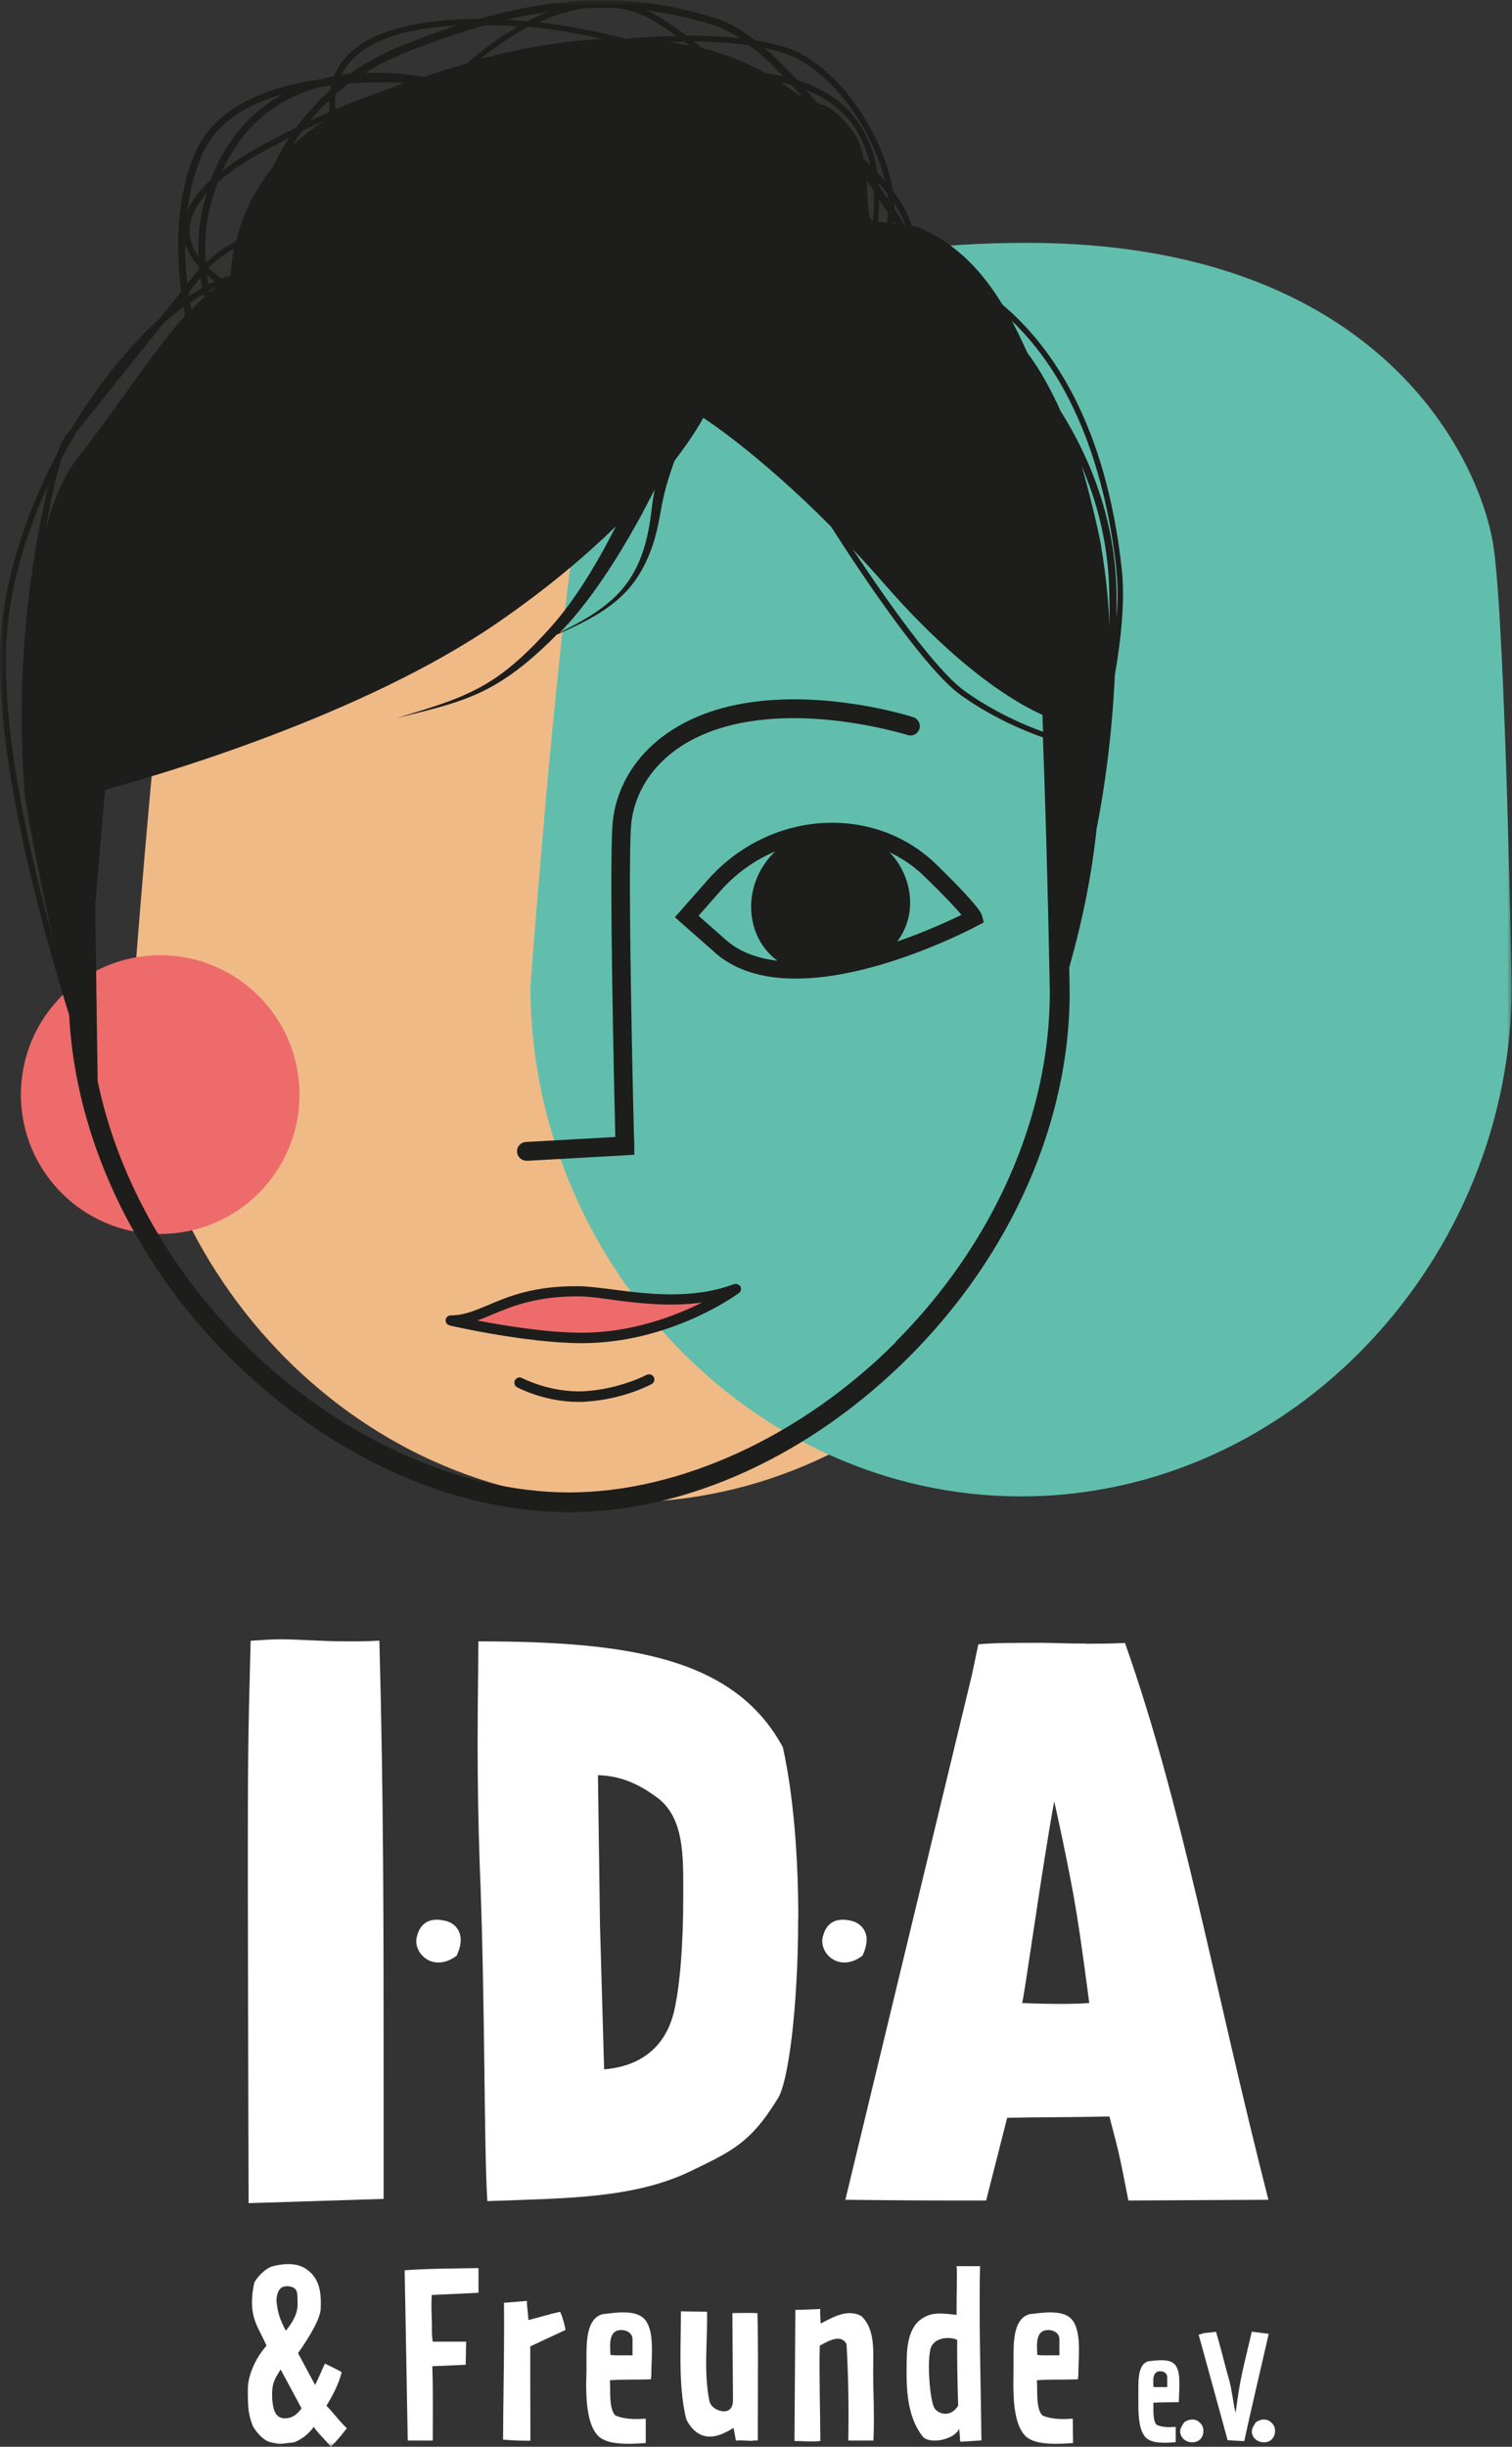 <?xml version="1.0" encoding="UTF-8"?>
<svg xmlns="http://www.w3.org/2000/svg" width="157" height="254" viewBox="0 0 157 254" fill="none">
  <rect x="0" y="0" width="157" height="254" fill="#333333" stroke="none"/>
  <g clip-path="url(#clip0_79_571)">
    <mask id="mask0_79_571" style="mask-type:luminance" maskUnits="userSpaceOnUse" x="0" y="0" width="157" height="254">
      <path d="M157 0H0V254H157V0Z" fill="white"></path>
    </mask>
    <g mask="url(#mask0_79_571)">
      <path d="M64.822 155.954C36.52 155.954 13.869 131.186 13.869 103.042C13.869 103.042 17.046 60.291 19.367 51.674C21.689 43.056 28.363 25.822 65.418 25.822C102.472 25.822 112.675 48.786 113.897 57.526C115.119 66.266 115.761 103.042 115.761 103.042C115.761 131.186 93.109 155.954 64.807 155.954" fill="#F0BA87"></path>
      <path d="M106.031 155.343C77.729 155.343 55.078 130.575 55.078 102.431C55.078 102.431 58.255 59.68 60.576 51.063C62.898 42.445 69.573 25.21 106.627 25.21C143.681 25.21 153.884 48.175 155.106 56.915C156.328 65.654 156.97 102.431 156.97 102.431C156.97 130.575 134.318 155.343 106.016 155.343" fill="#61BEAC"></path>
      <path d="M31.098 113.631C31.098 121.622 24.622 128.1 16.633 128.1C8.645 128.1 2.169 121.622 2.169 113.631C2.169 105.64 8.645 99.161 16.633 99.161C24.622 99.161 31.098 105.64 31.098 113.631Z" fill="#ED6B6A"></path>
      <path d="M70.351 136.733C72.596 135.785 75.911 134.166 75.911 134.166C70.321 135.831 63.6 134.273 60.102 134.227C51.732 134.12 50.342 136.641 46.799 137.084C46.799 137.084 57.49 139.025 59.934 138.918C62.378 138.811 65.219 138.918 70.351 136.733Z" fill="#ED6B6A"></path>
      <path d="M67.144 142.722C67.144 142.722 64.44 144.174 60.805 144.418C57.231 144.647 54.237 143.074 54.207 143.058C53.947 142.921 53.611 143.012 53.474 143.288C53.336 143.547 53.428 143.883 53.703 144.021C53.825 144.082 56.559 145.534 60.072 145.534C60.332 145.534 60.607 145.534 60.882 145.503C64.746 145.259 67.541 143.746 67.663 143.685C67.923 143.547 68.03 143.211 67.877 142.951C67.74 142.692 67.404 142.585 67.144 142.737" fill="#1D1D1B"></path>
      <path d="M60.393 138.352H60.347C56.803 138.352 52.343 137.619 49.564 137.084C50.068 136.901 50.587 136.687 51.122 136.458C53.168 135.602 55.719 134.548 60.118 134.578C61.019 134.578 62.149 134.731 63.463 134.915C66.105 135.266 69.466 135.694 72.887 135.22C70.061 136.641 65.571 138.352 60.393 138.352ZM76.934 133.753C76.934 133.753 76.934 133.677 76.919 133.646C76.919 133.646 76.919 133.631 76.919 133.616C76.919 133.585 76.889 133.57 76.873 133.555C76.873 133.539 76.873 133.509 76.843 133.494C76.843 133.494 76.828 133.494 76.812 133.478C76.782 133.448 76.751 133.432 76.721 133.402C76.69 133.387 76.675 133.356 76.644 133.341C76.614 133.326 76.583 133.31 76.537 133.31C76.507 133.31 76.476 133.295 76.446 133.295C76.415 133.295 76.385 133.295 76.339 133.295C76.308 133.295 76.262 133.295 76.232 133.31C76.232 133.31 76.217 133.31 76.201 133.31C71.879 134.945 67.098 134.319 63.6 133.86C62.256 133.692 61.095 133.539 60.118 133.524C55.49 133.463 52.817 134.578 50.694 135.48C49.273 136.076 48.158 136.549 46.814 136.549H46.799C46.799 136.549 46.662 136.565 46.585 136.595C46.524 136.626 46.463 136.656 46.417 136.702C46.371 136.748 46.341 136.809 46.31 136.87C46.31 136.901 46.295 136.916 46.28 136.947C46.28 136.962 46.28 136.993 46.28 137.008C46.28 137.023 46.28 137.054 46.28 137.069C46.28 137.084 46.28 137.099 46.28 137.115C46.28 137.161 46.28 137.191 46.295 137.222C46.295 137.252 46.31 137.283 46.326 137.313C46.341 137.344 46.356 137.375 46.387 137.405C46.402 137.436 46.432 137.451 46.463 137.481C46.494 137.497 46.509 137.527 46.555 137.543C46.585 137.558 46.616 137.573 46.662 137.588C46.677 137.588 46.692 137.604 46.708 137.604C47.028 137.68 54.696 139.422 60.362 139.437H60.408C69.572 139.437 76.446 134.441 76.736 134.227C76.736 134.227 76.736 134.212 76.751 134.196C76.782 134.166 76.797 134.151 76.828 134.12C76.843 134.089 76.873 134.074 76.889 134.044C76.889 134.013 76.919 133.983 76.919 133.952C76.919 133.921 76.934 133.891 76.95 133.845C76.95 133.814 76.95 133.784 76.95 133.738" fill="#1D1D1B"></path>
      <path d="M54.635 120.506C54.635 120.506 54.665 120.506 54.696 120.506L65.861 119.88V118.933C65.83 118.658 65.143 90.804 65.525 85.762C65.846 81.453 69.191 76.35 77.622 74.929C85.625 73.584 94.148 76.289 94.24 76.304C94.744 76.472 95.294 76.197 95.462 75.677C95.63 75.173 95.339 74.623 94.835 74.455C94.469 74.333 85.778 71.583 77.301 73.004C73.208 73.691 69.771 75.326 67.343 77.725C65.143 79.894 63.814 82.706 63.6 85.609C63.249 90.284 63.768 113.02 63.891 118.031L54.604 118.551C54.069 118.581 53.657 119.04 53.688 119.574C53.718 120.094 54.146 120.491 54.65 120.491" fill="#1D1D1B"></path>
      <path d="M93.018 139.33C83.273 149.094 70.596 154.93 59.094 154.93C47.593 154.93 34.916 149.094 25.171 139.33C17.427 131.569 12.188 122.034 10.142 112.256C10.096 109.46 9.989 101.881 9.882 93.982C10.172 90.514 10.524 86.343 10.921 81.988C16.297 80.521 37.558 74.364 51.687 64.631C56.834 61.086 60.851 57.664 63.952 54.638C62.623 57.251 61.187 59.787 59.507 62.171C58.438 63.714 57.216 65.135 55.902 66.495C54.604 67.855 53.214 69.138 51.671 70.223C50.129 71.308 48.418 72.133 46.646 72.79C44.859 73.447 43.026 73.982 41.209 74.547C43.057 74.073 44.92 73.645 46.738 73.08C48.571 72.515 50.358 71.766 51.992 70.727C53.627 69.704 55.123 68.466 56.529 67.137C56.88 66.816 57.231 66.48 57.567 66.128C57.644 66.052 57.735 65.96 57.812 65.884C58.82 65.441 59.812 64.982 60.775 64.478C62.455 63.592 64.089 62.522 65.357 61.025C66.624 59.543 67.465 57.725 67.999 55.861C68.259 54.929 68.457 53.981 68.61 53.034C68.763 52.117 68.977 51.216 69.221 50.33C69.466 49.489 69.74 48.649 70.046 47.824C72.169 45.058 73.024 43.378 73.024 43.378C73.024 43.378 78.584 46.907 86.282 54.654C89.551 59.772 96.103 69.581 99.83 72.209C103.16 74.562 106.443 75.907 108.292 76.549C108.765 89.123 109.009 102.798 109.009 103.012C109.009 115.877 103.175 129.093 93.002 139.3M0.641 66.892C0.901 61.285 2.597 55.555 5.04 50.299C3.803 55.601 1.39 67.381 2.566 82.324C2.673 83.76 4.643 93.89 5.575 97.771C2.963 88.298 0.229 75.922 0.641 66.892ZM18.94 31.078C18.94 31.078 18.94 31.124 18.94 31.154C18.878 31.2 18.833 31.246 18.771 31.276C18.817 31.215 18.878 31.139 18.924 31.078M19.215 25.272C19.459 26.097 19.948 26.922 20.65 27.701C20.65 27.778 20.65 27.869 20.681 27.946C20.574 28.068 20.452 28.205 20.345 28.328C20.055 28.71 19.749 29.076 19.444 29.458C19.291 28.083 19.215 26.677 19.215 25.257M20.956 16.104C22.391 12.789 25.553 10.864 29.341 9.779C26.164 11.536 23.506 14.393 21.887 18.671C20.711 19.756 19.887 20.841 19.444 21.91C19.688 19.909 20.177 17.938 20.971 16.104M45.272 2.827C45.99 2.75 46.723 2.689 47.471 2.643C45.592 3.239 43.622 3.973 41.514 4.828C39.559 5.623 37.849 6.585 36.337 7.655C36.046 7.686 35.741 7.731 35.451 7.777C36.749 5.103 40.063 3.407 45.272 2.827ZM76.843 3.973C75.193 3.789 73.33 3.698 71.283 3.698C70.046 2.766 68.9 2.002 67.847 1.421C67.633 1.299 67.388 1.177 67.144 1.07C69.679 1.391 71.97 1.971 74.139 2.628C74.995 2.888 75.911 3.362 76.843 3.988M82.952 6.173C87.672 8.832 90.864 14.515 91.888 18.748C91.643 18.473 91.383 18.182 91.109 17.892C90.788 15.89 90.085 13.904 88.756 12.208C87.336 10.405 85.35 9.122 82.8 8.327C81.669 7.105 80.524 5.959 79.378 4.981C80.89 5.287 82.097 5.684 82.937 6.173M92.193 20.673C91.903 20.23 91.582 19.756 91.246 19.267C91.246 19.175 91.246 19.099 91.246 19.007C91.567 19.374 91.857 19.726 92.132 20.092C92.162 20.291 92.178 20.489 92.208 20.673M93.98 23.331C93.98 23.331 93.934 23.331 93.919 23.331C93.629 22.858 93.277 22.308 92.88 21.712C92.88 21.529 92.88 21.33 92.88 21.131C93.369 21.88 93.736 22.629 93.995 23.347M115.913 59.161C116.081 60.689 116.081 62.4 115.944 64.188C115.944 63.286 115.944 62.385 115.929 61.453C115.791 54.027 113.301 47.717 110.109 42.629C109.055 40.291 107.91 38.259 106.688 36.639C106.23 35.646 105.695 34.5 105.069 33.309C112.385 40.337 115.027 51.002 115.929 59.161M91.872 60.674C99.922 69.887 105.924 73.187 108.246 74.211C108.261 74.791 108.292 75.387 108.307 75.968C106.474 75.311 103.358 73.997 100.227 71.781C97.188 69.627 92.04 62.293 88.543 57.007C89.627 58.153 90.742 59.375 91.872 60.674ZM66.731 53.202C67.159 52.408 67.572 51.613 67.984 50.819C67.847 51.521 67.724 52.239 67.648 52.973C67.541 53.905 67.403 54.822 67.19 55.723C66.777 57.526 66.075 59.268 64.944 60.735C63.829 62.217 62.302 63.347 60.683 64.295C59.843 64.784 59.003 65.227 58.132 65.67C58.3 65.502 58.468 65.334 58.621 65.15C59.293 64.448 59.919 63.699 60.515 62.935C62.913 59.894 64.899 56.579 66.747 53.202M21.139 30.528C21.169 30.635 21.185 30.757 21.215 30.864C20.757 31.261 20.314 31.689 19.871 32.163C19.825 31.918 19.78 31.674 19.749 31.414C20.223 31.078 20.681 30.788 21.139 30.528ZM21.002 29.901C20.559 30.146 20.1 30.436 19.642 30.742C19.627 30.604 19.612 30.482 19.596 30.345C20.009 29.825 20.421 29.305 20.818 28.801C20.879 29.168 20.94 29.535 21.002 29.901ZM21.154 21.162C20.681 23.026 20.528 24.89 20.62 26.662C20.238 26.112 19.963 25.562 19.825 24.997C19.413 23.392 19.963 21.742 21.475 20.062C21.368 20.413 21.261 20.78 21.169 21.146M27.692 15.539C28.47 15.111 29.249 14.714 30.028 14.317C29.356 15.34 28.776 16.379 28.302 17.388C26.317 19.848 25.141 22.46 24.515 25.027C23.277 25.7 22.223 26.464 21.368 27.289C21.215 25.379 21.322 23.347 21.857 21.315C22.071 20.459 22.33 19.68 22.605 18.931C23.888 17.816 25.568 16.67 27.676 15.539M34.427 8.877C34.397 9.015 34.366 9.152 34.336 9.305C32.93 10.558 31.739 11.903 30.746 13.262C29.616 13.812 28.486 14.393 27.371 14.989C25.691 15.906 24.27 16.807 23.094 17.724C25.416 12.59 29.265 10.13 33.129 9.045C33.557 8.984 33.984 8.923 34.427 8.877ZM50.388 2.613C51.503 2.613 52.634 2.659 53.779 2.75C53.596 2.857 53.413 2.964 53.229 3.071C51.58 4.064 49.991 5.256 48.479 6.585C47.028 6.998 45.531 7.456 43.989 7.991C41.988 7.64 39.941 7.487 37.925 7.579C39.101 6.83 40.399 6.158 41.835 5.577C44.936 4.309 47.777 3.346 50.388 2.613ZM54.772 2.2C54.039 2.139 53.306 2.078 52.588 2.048C54.115 1.696 55.551 1.421 56.926 1.223C56.238 1.498 55.52 1.818 54.772 2.2ZM64.868 4.003C61.859 3.209 58.865 2.659 55.948 2.323C57.644 1.528 59.186 1.07 60.591 0.871C61.828 0.81 63.005 0.795 64.135 0.841C65.51 1.039 66.655 1.482 67.572 2.002C68.412 2.475 69.313 3.056 70.26 3.744C68.564 3.759 66.762 3.851 64.883 4.019M69.359 4.37C69.939 4.37 70.504 4.339 71.054 4.339C71.222 4.462 71.375 4.599 71.543 4.721C70.84 4.584 70.107 4.462 69.359 4.37ZM83.288 10.039C82.937 9.855 82.555 9.611 82.127 9.29C81.776 9.03 81.41 8.786 81.043 8.541C81.456 8.633 81.837 8.725 82.219 8.832C82.586 9.229 82.937 9.626 83.288 10.039ZM89.688 16.517C89.49 15.417 89.153 14.408 88.619 13.706C86.771 11.307 85.931 11.032 84.877 10.68C84.495 10.222 84.113 9.779 83.716 9.336C85.625 10.1 87.168 11.2 88.298 12.636C89.352 13.981 89.993 15.539 90.36 17.128C90.146 16.914 89.932 16.716 89.703 16.502M90.666 22.888C90.543 22.843 90.452 22.781 90.391 22.72C90.1 22.399 90.131 20.673 89.978 18.717C90.238 19.084 90.482 19.451 90.711 19.787C90.772 20.841 90.742 21.895 90.65 22.873M92.758 23.209C92.773 23.117 92.789 23.041 92.804 22.949C92.865 23.041 92.926 23.133 92.987 23.224C92.911 23.224 92.835 23.224 92.758 23.209ZM115.195 65.059C115.119 62.415 114.829 59.711 114.386 57.052C114.31 56.105 113.027 50.696 112.293 48.343C113.989 52.239 115.089 56.609 115.18 61.453C115.211 62.69 115.211 63.882 115.195 65.059ZM22.468 29.794C22.239 29.962 22.025 30.115 21.796 30.299C21.796 30.238 21.765 30.192 21.765 30.131C22.01 30.008 22.239 29.901 22.468 29.794ZM21.475 28.511C21.735 28.74 22.01 28.969 22.315 29.199C22.086 29.29 21.857 29.397 21.628 29.504C21.567 29.168 21.521 28.832 21.475 28.496M23.934 28.633C23.812 28.664 23.69 28.694 23.567 28.725C23.384 28.786 23.186 28.847 22.987 28.924C22.483 28.557 22.025 28.19 21.628 27.808C22.391 27.044 23.308 26.387 24.301 25.807C24.102 26.769 23.995 27.716 23.934 28.633ZM33.725 12.514C32.457 13.339 31.327 14.21 30.349 15.111C30.67 14.607 31.021 14.088 31.388 13.583C32.167 13.217 32.946 12.85 33.725 12.514ZM34.244 11.414C34.244 11.414 34.244 11.536 34.259 11.597C33.587 11.887 32.9 12.193 32.228 12.498C32.824 11.78 33.48 11.062 34.198 10.39C34.198 10.741 34.198 11.078 34.229 11.414M36.23 8.663C38.215 8.541 40.185 8.526 42.034 8.602C41.591 8.755 41.148 8.923 40.69 9.107C38.734 9.779 36.779 10.527 34.84 11.337C34.794 10.787 34.794 10.268 34.855 9.764C35.283 9.382 35.756 9.015 36.23 8.663ZM49.854 6.142C51.03 5.18 52.252 4.309 53.504 3.545C53.962 3.27 54.406 3.01 54.848 2.781C57.384 3.025 59.965 3.453 62.577 4.049C58.865 4.217 54.65 4.859 49.839 6.142M92.208 22.094C92.178 22.46 92.132 22.797 92.055 23.117C91.75 23.087 91.445 23.056 91.185 23.011C91.246 22.277 91.292 21.513 91.277 20.719C91.597 21.208 91.903 21.666 92.193 22.109M72.016 4.294C74.185 4.324 76.14 4.477 77.82 4.706C78.981 5.592 80.172 6.708 81.349 7.93C80.768 7.793 80.157 7.686 79.516 7.609C77.637 6.54 75.438 5.623 72.872 4.981C72.581 4.737 72.291 4.508 72.016 4.294ZM7.973 44.799C9.668 42.69 13.166 38.32 16.923 33.614C17.641 32.957 18.359 32.361 19.062 31.842C19.108 32.148 19.169 32.468 19.215 32.774C15.915 36.41 12.647 41.682 8.141 47.427C6.675 49.291 5.59 51.842 4.781 54.761C5.224 52.102 5.789 49.382 6.43 47.518C6.919 46.602 7.438 45.7 7.958 44.814M113.836 86.205C114.661 82.034 115.455 76.594 115.761 70.07C116.433 66.22 116.83 62.247 116.478 59.054C114.814 43.928 109.147 35.876 104.091 31.628C102.243 28.572 99.601 25.425 95.507 23.652C95.278 23.545 94.988 23.484 94.667 23.423C94.301 22.247 93.644 21.024 92.712 19.787C92.666 19.451 92.59 19.114 92.514 18.778C91.521 14.393 88.191 8.404 83.243 5.623C82.158 5.012 80.508 4.523 78.416 4.202C77.011 3.117 75.636 2.292 74.353 1.895C68.152 0 60.866 -1.192 49.762 1.956C48.204 1.956 46.677 2.048 45.195 2.216C38.551 2.964 35.695 5.333 34.672 7.915C34.183 8.006 33.694 8.129 33.205 8.251C26.47 9.198 22.04 11.78 20.284 15.829C18.344 20.306 18.206 25.486 18.817 30.253C18.069 31.2 17.305 32.148 16.557 33.095C13.899 35.478 11.196 38.672 8.752 42.369C8.278 43.072 7.835 43.79 7.408 44.508C7.209 44.753 7.041 44.967 6.904 45.135C6.552 45.562 6.232 46.265 5.911 47.151C2.429 53.737 0.336 60.689 0.046 66.862C-0.504 78.611 4.246 95.953 7.179 105.365C7.835 118.016 13.777 130.805 23.72 140.782C33.984 151.08 46.875 156.978 59.094 156.978C71.314 156.978 84.205 151.08 94.469 140.782C105.023 130.194 111.071 116.442 111.071 103.027C111.071 102.813 111.056 101.866 111.026 100.415C112.507 95.204 113.393 90.498 113.851 86.205" fill="#1D1D1B"></path>
      <path d="M75.101 97.328L72.535 95.067L74.796 92.5C77.621 89.291 81.638 87.351 85.793 87.183C89.688 87.03 93.292 88.374 95.965 90.957C98.18 93.111 99.295 94.318 99.83 94.975C96.072 96.808 81.394 103.378 75.101 97.328ZM101.983 95.082C101.769 94.272 99.264 91.721 97.187 89.704C94.163 86.77 90.085 85.257 85.732 85.425C81.104 85.609 76.644 87.763 73.498 91.338L70.076 95.219L73.925 98.611C76.201 100.796 79.302 101.591 82.616 101.591C91.124 101.591 100.975 96.381 101.54 96.075L102.151 95.754L101.983 95.082Z" fill="#1D1D1B"></path>
      <path d="M84.235 86.281C88.649 85.105 93.14 87.595 94.255 91.828C94.866 94.165 94.331 96.32 92.972 97.985C91.246 98.779 88.955 99.62 86.496 99.956C84.571 100.216 83.151 100.399 82.112 100.537C80.264 99.727 78.828 98.214 78.248 96.075C77.133 91.843 79.806 87.473 84.22 86.296" fill="#1D1D1B"></path>
      <path d="M113.103 207.933C113.103 207.933 112.37 202.189 111.789 198.628C111.056 194.045 109.468 187.001 109.468 187.001C108.231 193.617 106.275 207.933 106.123 207.933C105.97 207.933 110.552 208.147 113.103 207.933ZM112.736 170.637C113.821 170.637 115.134 170.637 116.814 170.561C122.848 187.643 125.902 205.611 131.706 228.362L117.166 228.438C116.295 224.007 116.295 223.854 115.195 219.714C112.217 219.79 107.345 219.79 104.58 219.851L102.396 228.438C96.516 228.438 94.545 228.438 87.779 228.362L100.93 173.83L101.586 170.698C103.19 170.545 105.222 170.545 108.2 170.545C109.284 170.545 110.522 170.622 112.706 170.622" fill="white"></path>
      <path d="M26.026 170.332C27.187 170.255 28.134 170.179 29.081 170.179C31.265 170.179 33.144 170.393 36.199 170.393C37.146 170.393 38.154 170.393 39.391 170.316C39.834 186.313 39.834 200.997 39.834 216.49V228.27L25.813 228.713C25.813 228.713 25.736 201.959 25.736 194.763C25.736 183.135 25.736 181.164 26.026 170.332Z" fill="white"></path>
      <path d="M62.302 199.927L62.73 214.824C66.151 214.534 68.9 212.869 69.924 209.079C70.581 206.528 70.947 201.959 70.947 196.871C70.947 192.654 71.1 188.575 68.045 186.466C66.518 185.381 64.7 184.358 62.088 184.281L62.302 199.912V199.927ZM82.876 199.194C82.876 208.285 81.853 216.429 80.692 217.957C77.927 222.464 75.972 223.335 71.604 225.443C65.784 228.209 58.881 228.209 50.602 228.499C50.236 222.54 50.389 207.567 49.808 193.449C49.655 189.079 49.594 184.862 49.594 181.088C49.594 176.581 49.671 172.807 49.671 170.393C65.448 170.393 76.278 172.134 81.287 181.378C82.448 186.619 82.891 193.159 82.891 199.194" fill="white"></path>
      <path d="M47.838 201.409C47.838 201.868 47.7 202.402 47.425 203.014C46.769 203.518 46.112 203.732 45.516 203.732C44.203 203.732 43.225 202.632 43.225 201.516C43.225 201.363 43.24 201.211 43.286 201.058C43.607 199.683 44.493 199.285 45.379 199.285C45.715 199.285 46.051 199.362 46.371 199.438C47.151 199.652 47.838 200.324 47.838 201.409Z" fill="white"></path>
      <path d="M89.978 201.409C89.978 201.868 89.841 202.402 89.566 203.014C88.909 203.518 88.252 203.732 87.672 203.732C86.358 203.732 85.381 202.632 85.381 201.516C85.381 201.363 85.396 201.211 85.442 201.058C85.763 199.683 86.649 199.285 87.534 199.285C87.871 199.285 88.207 199.362 88.527 199.438C89.291 199.652 89.994 200.324 89.994 201.409" fill="white"></path>
      <path d="M29.677 237.346C28.867 237.346 28.638 238.431 28.73 239.103C28.867 240.142 29.051 240.738 29.677 241.96C30.288 241.196 30.96 240.233 30.899 239.057C30.853 238.201 31.098 237.33 29.677 237.33M29.142 245.978C28.715 246.697 28.256 247.185 28.256 248.515C28.256 248.698 28.256 248.927 28.272 249.141C28.379 250.364 28.7 251.051 29.585 251.051C30.471 251.051 30.991 250.455 31.311 250.012L29.142 245.978ZM34.351 254C33.648 253.144 32.93 252.503 32.579 251.922C32.105 252.671 31.113 253.374 30.471 253.557C29.707 253.618 29.448 253.71 29.142 253.71C28.898 253.71 28.623 253.664 28.012 253.511C27.416 253.358 26.637 252.564 26.24 251.83C25.782 250.547 25.736 250.104 25.736 247.965C25.736 246.895 26.286 245.092 27.676 243.503C26.974 241.899 26.164 240.952 26.164 239.026C26.164 238.446 26.225 237.758 26.408 236.948C26.882 236.139 27.691 235.436 28.287 235.268C28.852 235.13 29.402 235.039 29.921 235.039C30.639 235.039 31.296 235.191 31.846 235.589C32.793 236.246 33.312 237.269 33.312 239.011C33.312 239.24 33.312 239.47 33.297 239.714C33.236 240.661 32.35 242.296 30.945 244.282L32.717 247.583C33.129 246.788 33.327 246.223 33.74 245.367C34.305 245.642 34.916 245.933 35.481 246.253C35.16 247.567 34.458 248.836 33.893 249.737C34.794 250.669 35.221 251.341 36.016 252.075C35.603 252.625 34.977 253.404 34.336 254.015" fill="white"></path>
      <path d="M44.829 238.247C44.737 239.974 44.89 240.936 44.844 242.006C44.875 242.342 44.829 242.388 44.936 243.091H48.403L48.357 245.49L44.89 245.642C44.982 248.469 44.936 250.776 44.936 253.358H42.339L42.019 235.68C44.508 235.497 47.151 235.497 49.686 235.451V238.018L44.814 238.247H44.829Z" fill="white"></path>
      <path d="M55.062 243.564C55.047 247.277 55.077 250.287 55.077 253.374H54.573C53.718 253.374 52.847 253.312 52.236 253.267C52.252 249.233 52.343 245.428 52.343 241.746C52.343 240.845 52.343 239.928 52.328 239.057L54.711 238.858C54.711 239.485 54.863 240.356 54.863 240.845C56.039 240.57 56.834 240.279 58.163 239.989C58.453 240.616 58.621 241.364 58.728 241.868L55.031 243.595L55.062 243.564Z" fill="white"></path>
      <path d="M64.517 241.884C63.111 241.884 63.356 243.58 63.386 244.466C64.028 244.558 64.837 244.481 65.677 244.512V242.862C65.693 242.25 65.128 241.884 64.517 241.884ZM67.587 247.002C66.273 247.048 64.593 247.002 63.325 247.094C63.417 248.087 63.188 250.012 63.89 250.746C64.868 251.173 66.013 251.158 67.052 251.082V253.618C66.533 253.664 65.922 253.71 65.326 253.71C64.028 253.71 62.791 253.526 62.134 252.9C61.05 251.83 60.866 249.523 60.866 247.445C60.866 247.017 60.897 246.605 60.897 246.223V244.664C60.897 242.739 61.004 240.661 62.577 240.234C63.218 240.172 63.982 240.05 64.7 240.05C65.677 240.05 66.594 240.234 67.083 240.952C67.587 241.7 67.694 242.785 67.694 243.916C67.694 244.802 67.632 245.703 67.632 246.513L67.587 247.017V247.002Z" fill="white"></path>
      <path d="M78.141 253.389C77.713 253.389 77.286 253.343 76.843 253.343C76.705 253.343 76.552 253.358 76.415 253.358L76.171 252.044C75.606 252.38 74.674 252.946 73.712 252.946C72.856 252.946 71.97 252.518 71.268 251.173C70.764 249.187 70.657 246.941 70.657 244.726C70.657 243.091 70.703 241.441 70.703 239.943L73.421 239.989C73.467 243.289 73.055 246.147 73.65 249.202C73.757 249.829 74.445 250.287 75.117 250.318C75.835 250.364 76.109 249.798 76.109 249.233L76.048 240.127C76.507 240.111 76.98 240.111 77.408 240.111C77.835 240.111 78.263 240.111 78.645 240.127C78.691 241.731 78.706 243.274 78.706 244.787C78.706 247.002 78.691 249.202 78.691 251.555V253.343C78.507 253.358 78.324 253.358 78.141 253.358" fill="white"></path>
      <path d="M88.084 253.389C88.145 249.722 88.084 246.59 87.901 243.335C87.672 242.923 87.351 242.785 87 242.785C86.358 242.785 85.625 243.243 85.121 243.503C85.045 246.59 85.167 250.027 85.182 253.404C84.846 253.435 84.526 253.45 84.235 253.45C83.655 253.45 83.151 253.404 82.494 253.404L82.586 239.79C83.579 239.79 84.235 239.729 85.167 239.699C85.152 240.264 85.182 240.784 85.213 241.211C86.114 240.753 87.168 240.127 88.222 240.127C88.634 240.127 89.062 240.218 89.459 240.447C90.528 241.471 90.681 243.03 90.681 244.542C90.681 245.138 90.666 245.719 90.666 246.269C90.666 247.766 90.742 249.416 90.742 251.189C90.742 251.891 90.727 252.61 90.696 253.358H88.1L88.084 253.389Z" fill="white"></path>
      <path d="M99.372 242.892C98.7 242.556 96.852 242.571 96.592 243.962C96.256 245.566 96.592 249.37 97.05 250.027C97.463 250.608 98.7 251.005 99.494 249.737C99.402 247.109 99.387 245.276 99.387 242.907M99.708 253.496L99.601 252.136C99.219 252.93 98.012 253.358 97.035 253.358C96.5 253.358 96.042 253.221 95.813 252.946C94.347 251.082 94.133 248.53 94.133 246.269C94.133 245.856 94.148 245.474 94.148 245.108C94.163 244.069 94.194 241.685 95.737 240.692C96.363 240.279 96.928 240.172 97.6 240.172C98.104 240.172 98.669 240.233 99.326 240.31C99.311 237.911 99.418 236.078 99.326 235.253H101.77C101.724 236.597 101.724 238.018 101.724 239.47C101.724 243.839 101.861 248.591 101.907 253.343L99.708 253.48V253.496Z" fill="white"></path>
      <path d="M108.842 241.884C107.436 241.884 107.681 243.58 107.711 244.466C108.338 244.558 109.162 244.481 110.002 244.512V242.862C110.018 242.25 109.468 241.884 108.857 241.884M111.927 247.002C110.613 247.048 108.933 247.002 107.665 247.094C107.757 248.087 107.528 250.012 108.231 250.746C109.208 251.173 110.354 251.158 111.392 251.082L111.423 253.618C110.873 253.664 110.262 253.71 109.682 253.71C108.399 253.71 107.146 253.526 106.489 252.9C105.405 251.83 105.222 249.523 105.222 247.445C105.222 247.017 105.237 246.605 105.237 246.223V244.664C105.237 242.739 105.344 240.661 106.917 240.234C107.559 240.172 108.322 240.05 109.04 240.05C110.018 240.05 110.934 240.234 111.423 240.952C111.927 241.7 112.034 242.785 112.034 243.916C112.034 244.802 111.973 245.703 111.973 246.513L111.927 247.017V247.002Z" fill="white"></path>
      <path d="M120.48 246.162C119.594 246.162 119.762 247.231 119.762 247.781C120.159 247.843 120.678 247.781 121.198 247.812V246.773C121.198 246.391 120.862 246.162 120.48 246.162ZM122.42 249.37C121.595 249.401 120.541 249.37 119.747 249.432C119.808 250.058 119.655 251.265 120.098 251.723C120.709 251.998 121.442 251.983 122.084 251.937V253.526C121.763 253.557 121.366 253.587 120.999 253.587C120.19 253.587 119.411 253.481 118.998 253.068C118.311 252.396 118.204 250.944 118.204 249.645C118.204 249.37 118.204 249.111 118.204 248.881V247.904C118.204 246.697 118.28 245.383 119.258 245.123C119.655 245.077 120.144 245.016 120.587 245.016C121.198 245.016 121.778 245.123 122.084 245.581C122.404 246.055 122.466 246.727 122.466 247.445C122.466 247.995 122.42 248.576 122.42 249.08L122.389 249.386L122.42 249.37Z" fill="white"></path>
      <path d="M123.81 253.542C123.367 253.542 122.924 253.328 122.71 252.976C122.603 252.778 122.542 252.61 122.542 252.442C122.542 252.121 122.725 251.83 122.924 251.509C123.138 251.311 123.474 251.173 123.825 251.173C123.993 251.173 124.161 251.219 124.314 251.296C124.741 251.555 124.955 251.907 124.955 252.335C124.955 252.472 124.955 252.64 124.879 252.808C124.711 253.312 124.268 253.542 123.81 253.542Z" fill="white"></path>
      <path d="M129.217 253.419L127.476 253.328L124.467 242.373L125.017 242.204L126.269 242.067C126.743 243.656 127.124 245.291 127.644 247.124C127.919 248.087 128.041 249.477 128.301 250.486L128.484 249.156C128.866 246.406 129.492 244.221 129.981 242.052L131.737 242.281C131.004 245.551 129.996 249.691 129.202 253.419" fill="white"></path>
      <path d="M131.248 253.542C130.805 253.542 130.362 253.328 130.148 252.976C130.042 252.778 129.98 252.61 129.98 252.442C129.98 252.136 130.148 251.861 130.332 251.555C130.347 251.555 130.347 251.525 130.362 251.509C130.576 251.311 130.912 251.173 131.263 251.173C131.431 251.173 131.6 251.219 131.752 251.296C132.18 251.555 132.394 251.907 132.394 252.335C132.394 252.472 132.394 252.64 132.317 252.808C132.149 253.312 131.706 253.542 131.248 253.542Z" fill="white"></path>
    </g>
  </g>
  <defs>
    <clipPath id="clip0_79_571">
      <rect width="157" height="254" fill="white"></rect>
    </clipPath>
  </defs>
</svg>

